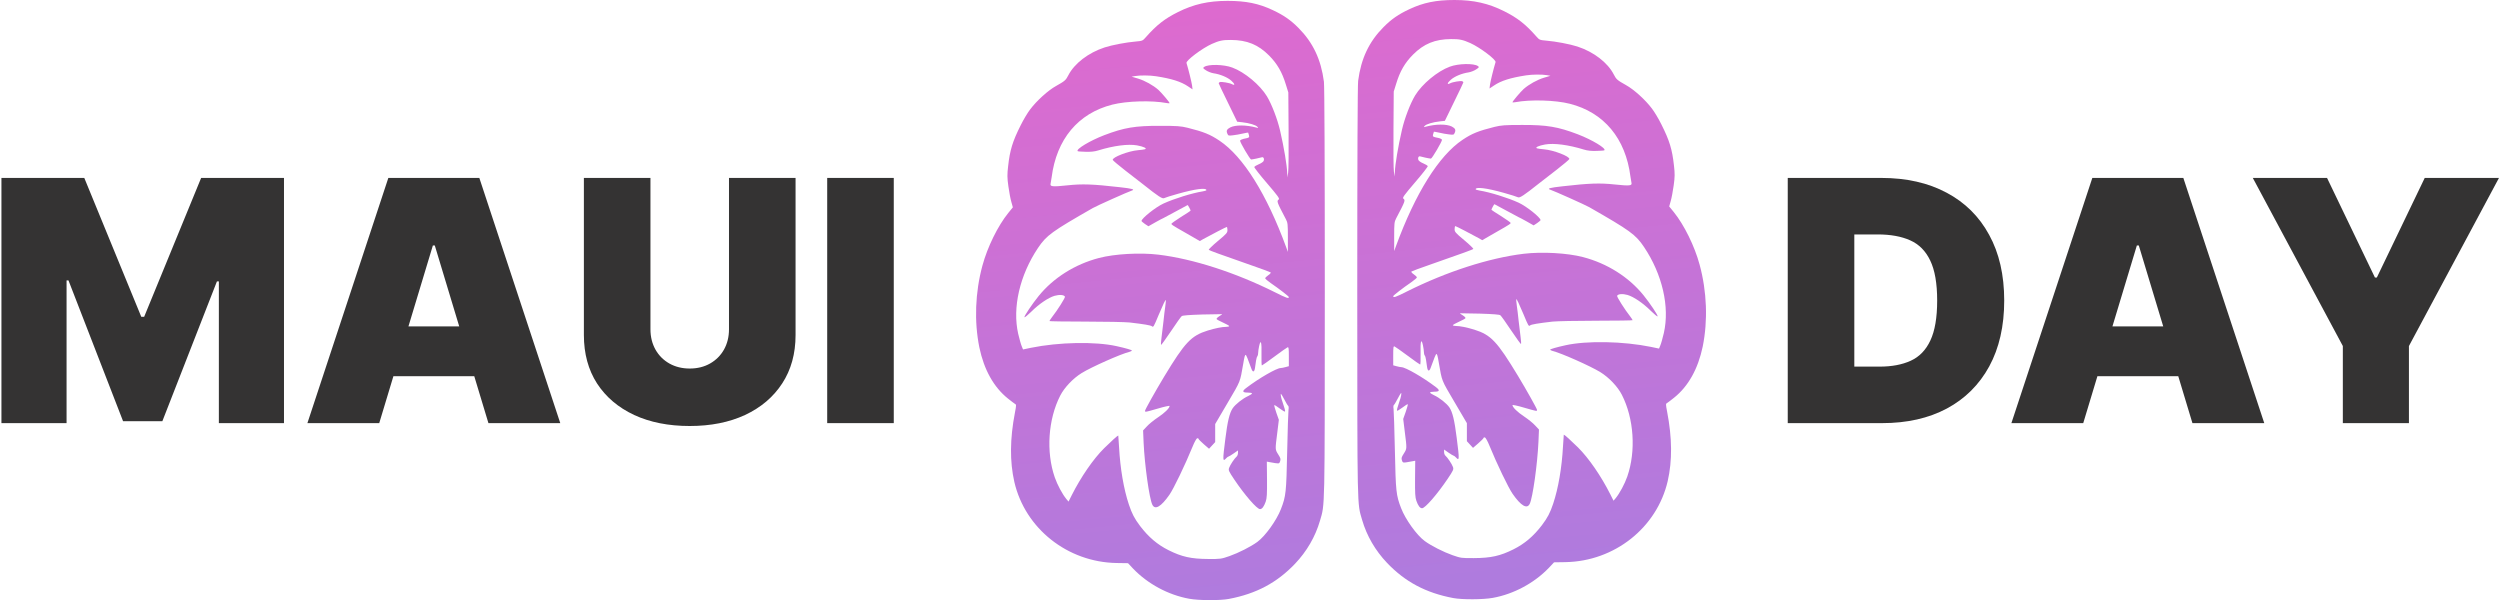 <svg width="1483" height="356" viewBox="0 0 1483 356" fill="none" xmlns="http://www.w3.org/2000/svg">
<path d="M705.499 355.187C693.065 352.951 680.892 346.402 672.204 337.357L669.135 334.082L662.319 333.978C633.238 333.459 608.111 313.55 601.712 285.896C598.955 273.784 599.059 260.321 602.076 244.675C602.909 240.36 602.909 239.997 602.076 239.581C601.608 239.269 599.735 237.917 597.966 236.462C589.487 229.704 583.712 219.308 580.955 206.105C577.833 190.719 578.458 173.461 582.776 157.555C585.741 146.535 591.984 133.903 598.122 126.314L600.828 122.987L599.943 119.816C599.423 118.101 598.643 113.943 598.174 110.564C597.446 105.314 597.446 103.598 598.018 98.608C599.059 89.096 600.672 83.846 605.458 74.333C607.07 71.058 609.62 66.796 611.076 64.924C614.978 59.726 621.741 53.593 626.475 50.993C631.678 48.083 632.25 47.563 633.707 44.704C637.296 37.686 645.568 31.293 655.296 28.122C659.562 26.718 668.354 25.055 673.661 24.639C677.666 24.275 677.822 24.223 679.643 22.144C686.094 14.815 690.932 11.072 698.736 7.173C708.048 2.495 716.892 0.52 728.233 0.52C739.106 0.52 746.702 2.079 754.973 5.978C761.424 8.993 765.638 11.904 770.268 16.582C778.904 25.263 783.638 35.295 785.355 48.498C785.667 51.149 785.875 94.502 785.875 173.461C785.823 304.713 785.979 298.735 783.014 308.872C780.257 318.384 775.159 327.117 768.187 334.446C757.471 345.674 745.193 352.224 728.91 355.291C723.655 356.278 711.222 356.226 705.499 355.187ZM729.326 329.872C734.788 327.949 741.968 324.31 745.869 321.451C750.551 318.02 757.262 308.716 759.864 301.958C762.829 294.265 763.037 292.238 763.557 267.703C763.817 255.279 764.182 244.207 764.338 243.063C764.546 241.92 764.442 240.932 764.13 240.724C763.869 240.568 762.881 238.957 761.997 237.19C761.06 235.422 760.124 233.811 759.916 233.655C759.447 233.395 759.916 236.15 760.8 238.489C762.049 242.128 762.517 243.895 762.257 244.155C762.101 244.311 760.644 243.479 759.083 242.284C757.471 241.036 756.014 240.153 755.91 240.309C755.754 240.464 756.326 242.492 757.106 244.779L758.615 249.041L757.679 256.683C756.378 266.923 756.378 266.559 758.251 269.574C759.708 271.861 759.812 272.381 759.343 273.68C758.771 275.24 758.927 275.188 753.205 274.148L751.488 273.836L751.592 284.388C751.644 293.173 751.54 295.46 750.812 297.592C749.771 300.503 748.679 302.01 747.43 302.01C745.609 302.01 738.326 293.589 732.239 284.544C728.858 279.502 728.598 278.93 729.118 277.527C729.69 275.812 732.343 271.861 733.54 270.873C734.008 270.458 734.372 269.522 734.372 268.69V267.183L731.771 269.002C730.366 269.99 728.962 270.821 728.754 270.821C728.493 270.821 727.869 271.289 727.349 271.861C725.268 274.148 725.216 273.213 726.881 260.269C728.181 249.769 729.378 244.987 731.199 242.232C732.811 239.841 737.129 236.41 740.459 234.902C741.707 234.331 742.696 233.655 742.696 233.395C742.696 233.083 741.551 232.875 740.095 232.875C736.973 232.875 736.713 232.043 739.21 230.172C746.754 224.402 757.314 218.321 759.708 218.321C760.228 218.321 761.528 218.061 762.621 217.749L764.546 217.229V211.459C764.546 206.677 764.442 205.793 763.817 206.001C763.401 206.157 759.864 208.652 756.014 211.511C752.112 214.422 748.783 216.761 748.575 216.761C748.314 216.761 748.262 213.798 748.314 210.211C748.522 203.038 747.898 200.803 746.91 205.325C746.598 206.781 746.338 208.6 746.338 209.38C746.338 210.211 746.129 211.043 745.869 211.355C745.609 211.615 745.245 212.759 745.089 213.902C744.933 215.046 744.673 216.969 744.465 218.217C744.1 220.816 743.164 221.024 742.332 218.736C740.355 213.174 739.262 210.523 738.95 210.523C738.482 210.523 738.17 211.615 737.494 215.721C735.517 227.001 736.141 225.494 728.233 238.957L720.846 251.536V262.245L717.204 266.195L714.083 263.492C712.366 261.985 710.961 260.581 710.961 260.321C710.961 260.061 710.597 259.905 710.181 260.009C709.713 260.113 708.516 262.245 707.372 265.103C703.054 275.656 696.291 289.743 693.742 293.433C688.799 300.555 685.158 302.738 683.545 299.359C681.776 295.668 679.019 276.072 678.395 262.712L678.083 255.331L680.32 252.94C681.516 251.588 684.482 249.197 686.823 247.638C690.776 245.039 693.794 242.128 693.794 240.828C693.794 240.568 690.724 241.192 686.927 242.336C679.331 244.519 679.227 244.571 679.227 243.687C679.227 243.012 685.314 232.147 690.516 223.519C702.95 202.986 706.539 199.191 716.424 196.073C720.846 194.721 724.956 193.889 727.349 193.889C728.337 193.889 729.17 193.681 729.17 193.422C729.17 193.214 727.557 192.278 725.58 191.394C723.603 190.511 721.834 189.575 721.678 189.263C721.522 189.003 722.199 188.275 723.187 187.652C724.227 187.028 725.008 186.456 724.904 186.352C724.8 186.3 719.545 186.404 713.251 186.56C705.291 186.82 701.493 187.08 700.973 187.548C700.505 187.912 697.643 191.914 694.574 196.54C691.505 201.115 688.851 204.753 688.747 204.597C688.591 204.442 688.695 202.518 689.008 200.283C689.32 198.048 689.84 193.785 690.152 190.771C690.464 187.756 690.932 183.701 691.245 181.726C691.505 179.751 691.661 178.087 691.557 177.983C691.297 177.723 689.944 180.582 687.291 186.872C684.325 194.045 684.169 194.253 683.285 193.526C682.609 192.954 678.551 192.278 670.071 191.29C667.47 191.03 655.712 190.771 643.903 190.771C632.146 190.771 622.521 190.615 622.521 190.459C622.521 190.303 623.198 189.263 623.978 188.223C627.256 184.065 631.938 176.632 631.73 176.008C631.261 174.864 628.452 174.656 625.539 175.488C621.897 176.58 616.383 180.27 611.753 184.897C609.672 186.924 607.851 188.431 607.695 188.171C607.383 187.652 612.325 180.27 616.123 175.592C624.863 164.832 637.608 156.775 651.915 153.032C661.227 150.589 676.314 149.757 687.135 151.057C707.788 153.552 732.967 161.713 756.274 173.357C763.193 176.84 764.546 177.307 764.546 176.216C764.546 175.8 758.927 171.434 753.777 167.899C751.956 166.651 750.499 165.352 750.499 165.092C750.499 164.78 751.332 163.948 752.32 163.273C753.361 162.597 753.985 161.817 753.777 161.609C753.569 161.401 748.679 159.582 742.956 157.607C722.719 150.537 717.464 148.614 717.048 148.198C716.84 147.99 719.233 145.651 722.407 143C727.661 138.634 728.129 138.062 728.129 136.45C728.129 135.463 727.921 134.631 727.713 134.631C727.349 134.631 718.245 139.361 713.615 141.908L711.742 143L706.8 140.141C704.094 138.53 700.297 136.346 698.372 135.307C696.395 134.215 694.834 133.124 694.834 132.812C694.834 132.552 697.435 130.68 700.557 128.705C703.73 126.782 706.279 125.066 706.279 124.911C706.279 124.547 704.719 121.636 704.511 121.636C704.407 121.636 701.129 123.403 697.279 125.534C693.378 127.666 690.1 129.433 689.996 129.433C689.84 129.433 687.811 130.524 685.47 131.824L681.256 134.215L679.175 132.864C678.083 132.084 677.146 131.304 677.146 131.096C677.146 129.537 685.574 122.831 690.152 120.752C696.499 117.841 707.216 114.514 713.459 113.527C714.655 113.319 715.644 113.007 715.644 112.799C715.644 111.239 709.037 112.071 699.048 114.878C694.938 116.022 691.14 117.217 690.568 117.529C689.528 118.101 687.083 116.49 678.187 109.42C676.314 107.965 671.528 104.222 667.522 101.155C663.516 98.036 660.187 95.229 660.082 94.865C659.718 93.306 669.395 89.563 675.065 89.096C676.938 88.94 678.811 88.68 679.227 88.524C680.684 88.056 678.291 86.912 674.493 86.237C669.239 85.301 660.655 86.393 651.395 89.251C649.21 89.927 646.973 90.135 643.903 90.031C641.458 89.979 639.377 89.823 639.273 89.667C638.129 88.524 646.504 83.482 654.984 80.207C666.846 75.684 673.401 74.593 688.071 74.645C698.372 74.645 700.349 74.801 704.459 75.788C714.031 78.18 717.881 79.739 723.447 83.482C737.441 92.838 751.436 115.19 762.933 146.587L763.974 149.446V140.869C763.974 133.072 763.869 132.084 762.829 130.109C757.367 119.712 757.21 119.297 758.563 118.309C759.187 117.841 758.043 116.23 751.592 108.692C747.326 103.754 743.944 99.388 744.048 99.076C744.205 98.712 745.349 97.984 746.65 97.465C747.95 96.945 749.199 96.113 749.511 95.593C750.187 94.346 749.511 92.89 748.47 93.306C747.638 93.618 742.904 94.606 742.176 94.606C741.499 94.606 735.361 84.105 735.621 83.43C735.725 83.066 736.661 82.598 737.598 82.39C741.135 81.662 741.239 81.61 740.875 80.155C740.667 79.375 740.459 78.699 740.407 78.647C740.355 78.595 738.898 78.855 737.233 79.219C735.517 79.635 732.863 80.103 731.355 80.259C728.806 80.571 728.598 80.519 728.077 79.323C727.297 77.608 727.713 76.672 729.794 75.581C732.863 74.021 739.366 74.073 745.297 75.684C746.494 76.048 746.546 75.996 745.869 75.217C745.037 74.177 741.083 72.981 736.869 72.514L733.904 72.202L728.441 60.974C725.424 54.84 722.927 49.59 722.927 49.382C722.927 49.174 723.239 48.862 723.603 48.706C724.488 48.342 729.378 49.174 730.73 49.902C732.811 50.993 732.603 49.798 730.366 47.823C728.077 45.795 723.759 44.028 719.805 43.456C718.505 43.248 716.528 42.468 715.436 41.741C713.511 40.493 713.459 40.337 714.291 39.714C716.684 37.998 725.892 38.154 730.991 40.077C738.326 42.78 747.378 50.318 751.54 57.127C754.401 61.858 757.783 70.694 759.343 77.452C761.684 87.588 763.453 98.192 763.557 102.611L763.609 105.262L764.13 102.403C764.39 100.791 764.494 89.615 764.39 77.192L764.234 54.84L762.777 50.162C760.54 42.78 757.627 37.79 752.84 32.956C746.39 26.458 739.731 23.755 730.21 23.703C725.268 23.651 723.187 24.119 718.765 26.095C713.042 28.694 703.418 35.919 703.834 37.374C705.083 41.481 706.8 48.55 707.112 50.578L707.424 53.021L704.771 51.253C700.557 48.394 694.886 46.627 685.73 45.224C682.088 44.652 676.21 44.6 673.296 45.12L671.268 45.483L675.117 46.627C679.123 47.823 684.065 50.578 687.187 53.333C689.008 54.996 693.794 60.61 693.794 61.182C693.794 61.338 693.013 61.286 692.077 61.13C683.181 59.466 668.406 59.882 659.822 62.065C639.533 67.212 626.683 82.598 623.822 105.262C623.614 106.717 623.354 108.381 623.198 109.004C622.782 110.72 624.342 110.876 633.238 109.94C641.926 109.004 648.169 109.212 664.14 111.032C671.684 111.863 673.505 112.383 671.372 113.059C669.343 113.683 650.51 122.104 648.273 123.403C624.03 137.282 620.805 139.569 615.758 147.054C604.886 163.273 600.463 182.506 604.001 198.048C604.729 201.063 605.614 204.338 606.082 205.377L606.862 207.301L611.544 206.313C628.088 202.934 649.73 202.518 662.319 205.325C667.782 206.521 671.424 207.612 671.424 207.924C671.424 208.132 670.799 208.496 670.019 208.704C664.869 209.952 647.389 217.749 641.666 221.283C636.516 224.454 631.365 229.912 628.92 234.695C621.741 248.729 620.441 268.066 625.695 283.193C627.256 287.663 630.169 293.069 632.562 296.032L633.863 297.54L635.787 293.693C641.25 282.881 648.533 272.277 654.984 265.883C659.146 261.777 662.944 258.346 663.36 258.346C663.412 258.346 663.62 261.465 663.828 265.259C664.504 277.891 666.585 290.106 669.655 299.307C671.476 304.765 672.984 307.624 676.314 312.042C681.308 318.592 686.562 323.062 693.221 326.389C701.025 330.288 706.539 331.535 716.684 331.587C723.967 331.639 724.384 331.587 729.326 329.872Z" fill="url(#paint0_linear_658_57)"/>
<path d="M885.501 354.667C897.935 352.432 910.108 345.882 918.796 336.837L921.865 333.563L928.681 333.459C957.762 332.939 982.889 313.03 989.288 285.376C992.045 273.265 991.941 259.801 988.924 244.155C988.091 239.841 988.091 239.477 988.924 239.061C989.392 238.749 991.265 237.398 993.034 235.942C1001.51 229.185 1007.29 218.788 1010.05 205.585C1013.17 190.199 1012.54 172.941 1008.22 157.035C1005.26 146.015 999.016 133.383 992.878 125.794L990.172 122.467L991.057 119.297C991.577 117.581 992.357 113.423 992.826 110.044C993.554 104.794 993.554 103.078 992.982 98.088C991.941 88.576 990.328 83.326 985.542 73.813C983.93 70.538 981.38 66.276 979.924 64.404C976.022 59.206 969.259 53.073 964.525 50.474C959.322 47.563 958.75 47.043 957.294 44.184C953.704 37.166 945.432 30.773 935.704 27.602C931.438 26.198 922.646 24.535 917.339 24.119C913.334 23.755 913.178 23.703 911.357 21.624C904.906 14.295 900.068 10.552 892.264 6.654C882.952 1.975 874.108 0 862.767 0C851.894 0 844.298 1.559 836.027 5.458C829.576 8.473 825.362 11.384 820.732 16.062C812.096 24.743 807.362 34.775 805.645 47.978C805.333 50.63 805.125 93.982 805.125 172.941C805.177 304.193 805.021 298.215 807.986 308.352C810.743 317.864 815.841 326.597 822.813 333.926C833.529 345.154 845.807 351.704 862.09 354.771C867.345 355.758 879.778 355.706 885.501 354.667ZM861.674 329.352C856.212 327.429 849.033 323.79 845.131 320.931C840.449 317.5 833.738 308.196 831.136 301.438C828.171 293.745 827.963 291.718 827.443 267.183C827.183 254.759 826.818 243.687 826.662 242.544C826.454 241.4 826.558 240.412 826.87 240.205C827.131 240.049 828.119 238.437 829.003 236.67C829.94 234.902 830.876 233.291 831.084 233.135C831.553 232.875 831.084 235.63 830.2 237.969C828.951 241.608 828.483 243.375 828.743 243.635C828.899 243.791 830.356 242.96 831.917 241.764C833.529 240.516 834.986 239.633 835.09 239.789C835.246 239.945 834.674 241.972 833.894 244.259L832.385 248.521L833.321 256.163C834.622 266.403 834.622 266.039 832.749 269.054C831.292 271.341 831.188 271.861 831.657 273.161C832.229 274.72 832.073 274.668 837.795 273.628L839.512 273.316L839.408 283.869C839.356 292.653 839.46 294.941 840.188 297.072C841.229 299.983 842.321 301.49 843.57 301.49C845.391 301.49 852.674 293.069 858.761 284.025C862.142 278.982 862.403 278.411 861.882 277.007C861.31 275.292 858.657 271.341 857.46 270.354C856.992 269.938 856.628 269.002 856.628 268.17V266.663L859.229 268.482C860.634 269.47 862.038 270.302 862.246 270.302C862.507 270.302 863.131 270.769 863.651 271.341C865.732 273.628 865.784 272.693 864.119 259.749C862.819 249.249 861.622 244.467 859.801 241.712C858.189 239.321 853.871 235.89 850.541 234.383C849.293 233.811 848.304 233.135 848.304 232.875C848.304 232.563 849.449 232.355 850.905 232.355C854.027 232.355 854.287 231.524 851.79 229.652C844.246 223.882 833.686 217.801 831.292 217.801C830.772 217.801 829.472 217.541 828.379 217.229L826.454 216.709V210.939C826.454 206.157 826.558 205.273 827.183 205.481C827.599 205.637 831.136 208.132 834.986 210.991C838.888 213.902 842.217 216.241 842.425 216.241C842.686 216.241 842.738 213.278 842.686 209.692C842.478 202.518 843.102 200.283 844.09 204.805C844.402 206.261 844.662 208.08 844.662 208.86C844.662 209.692 844.871 210.523 845.131 210.835C845.391 211.095 845.755 212.239 845.911 213.382C846.067 214.526 846.327 216.449 846.535 217.697C846.9 220.296 847.836 220.504 848.668 218.217C850.645 212.655 851.738 210.004 852.05 210.004C852.518 210.004 852.83 211.095 853.507 215.202C855.483 226.482 854.859 224.974 862.767 238.437L870.154 251.017V261.725L873.796 265.675L876.917 262.972C878.634 261.465 880.039 260.061 880.039 259.801C880.039 259.541 880.403 259.386 880.819 259.49C881.287 259.593 882.484 261.725 883.628 264.584C887.946 275.136 894.709 289.223 897.258 292.913C902.201 300.035 905.842 302.218 907.455 298.839C909.224 295.149 911.981 275.552 912.605 262.193L912.917 254.811L910.68 252.42C909.484 251.069 906.518 248.677 904.177 247.118C900.224 244.519 897.206 241.608 897.206 240.309C897.206 240.049 900.276 240.672 904.073 241.816C911.669 243.999 911.773 244.051 911.773 243.167C911.773 242.492 905.686 231.628 900.484 222.999C888.05 202.466 884.461 198.672 874.576 195.553C870.154 194.201 866.044 193.37 863.651 193.37C862.663 193.37 861.83 193.162 861.83 192.902C861.83 192.694 863.443 191.758 865.42 190.875C867.397 189.991 869.166 189.055 869.322 188.743C869.478 188.483 868.801 187.756 867.813 187.132C866.773 186.508 865.992 185.936 866.096 185.832C866.2 185.78 871.455 185.884 877.749 186.04C885.709 186.3 889.507 186.56 890.027 187.028C890.495 187.392 893.357 191.394 896.426 196.021C899.495 200.595 902.149 204.234 902.253 204.078C902.409 203.922 902.305 201.998 901.992 199.763C901.68 197.528 901.16 193.266 900.848 190.251C900.536 187.236 900.068 183.181 899.755 181.206C899.495 179.231 899.339 177.567 899.443 177.463C899.703 177.203 901.056 180.062 903.709 186.352C906.675 193.526 906.831 193.733 907.715 193.006C908.391 192.434 912.449 191.758 920.929 190.771C923.53 190.511 935.288 190.251 947.097 190.251C958.854 190.251 968.479 190.095 968.479 189.939C968.479 189.783 967.802 188.743 967.022 187.704C963.744 183.545 959.062 176.112 959.27 175.488C959.739 174.345 962.548 174.137 965.461 174.968C969.103 176.06 974.617 179.751 979.247 184.377C981.328 186.404 983.149 187.912 983.305 187.652C983.617 187.132 978.675 179.751 974.877 175.072C966.137 164.312 953.392 156.255 939.085 152.512C929.773 150.069 914.686 149.238 903.865 150.537C883.212 153.032 858.033 161.193 834.726 172.837C827.807 176.32 826.454 176.788 826.454 175.696C826.454 175.28 832.073 170.914 837.223 167.379C839.044 166.132 840.501 164.832 840.501 164.572C840.501 164.26 839.668 163.428 838.68 162.753C837.639 162.077 837.015 161.297 837.223 161.089C837.431 160.881 842.321 159.062 848.044 157.087C868.281 150.017 873.536 148.094 873.952 147.678C874.16 147.47 871.767 145.131 868.593 142.48C863.339 138.114 862.871 137.542 862.871 135.931C862.871 134.943 863.079 134.111 863.287 134.111C863.651 134.111 872.755 138.841 877.385 141.389L879.258 142.48L884.2 139.621C886.906 138.01 890.703 135.827 892.628 134.787C894.605 133.695 896.166 132.604 896.166 132.292C896.166 132.032 893.565 130.161 890.443 128.185C887.27 126.262 884.721 124.547 884.721 124.391C884.721 124.027 886.281 121.116 886.489 121.116C886.593 121.116 889.871 122.883 893.721 125.014C897.622 127.146 900.9 128.913 901.004 128.913C901.16 128.913 903.189 130.005 905.53 131.304L909.744 133.695L911.825 132.344C912.917 131.564 913.854 130.784 913.854 130.576C913.854 129.017 905.426 122.311 900.848 120.232C894.501 117.321 883.784 113.994 877.541 113.007C876.345 112.799 875.356 112.487 875.356 112.279C875.356 110.72 881.963 111.551 891.952 114.358C896.062 115.502 899.86 116.698 900.432 117.009C901.472 117.581 903.917 115.97 912.813 108.9C914.686 107.445 919.472 103.702 923.478 100.635C927.484 97.516 930.813 94.71 930.918 94.346C931.282 92.786 921.605 89.044 915.935 88.576C914.062 88.42 912.189 88.16 911.773 88.004C910.316 87.536 912.709 86.392 916.507 85.717C921.761 84.781 930.345 85.873 939.605 88.732C941.79 89.407 944.027 89.615 947.097 89.511C949.542 89.459 951.623 89.303 951.727 89.147C952.872 88.004 944.496 82.962 936.016 79.687C924.155 75.165 917.6 74.073 902.929 74.125C892.628 74.125 890.651 74.281 886.541 75.269C876.969 77.66 873.119 79.219 867.553 82.962C853.559 92.318 839.564 114.67 828.067 146.067L827.026 148.926V140.349C827.026 132.552 827.131 131.564 828.171 129.589C833.633 119.193 833.79 118.777 832.437 117.789C831.813 117.321 832.957 115.71 839.408 108.173C843.674 103.234 847.056 98.868 846.952 98.556C846.795 98.192 845.651 97.465 844.35 96.945C843.05 96.425 841.801 95.593 841.489 95.073C840.813 93.826 841.489 92.37 842.53 92.786C843.362 93.098 848.096 94.086 848.824 94.086C849.501 94.086 855.639 83.586 855.379 82.91C855.275 82.546 854.339 82.078 853.402 81.87C849.865 81.142 849.761 81.091 850.125 79.635C850.333 78.855 850.541 78.18 850.593 78.127C850.645 78.076 852.102 78.335 853.767 78.699C855.483 79.115 858.137 79.583 859.645 79.739C862.194 80.051 862.403 79.999 862.923 78.803C863.703 77.088 863.287 76.152 861.206 75.061C858.137 73.501 851.634 73.553 845.703 75.165C844.506 75.528 844.454 75.477 845.131 74.697C845.963 73.657 849.917 72.462 854.131 71.994L857.096 71.682L862.559 60.454C865.576 54.32 868.073 49.07 868.073 48.862C868.073 48.654 867.761 48.342 867.397 48.187C866.512 47.823 861.622 48.654 860.27 49.382C858.189 50.474 858.397 49.278 860.634 47.303C862.923 45.276 867.241 43.508 871.195 42.936C872.495 42.728 874.472 41.949 875.564 41.221C877.489 39.973 877.541 39.818 876.709 39.194C874.316 37.478 865.108 37.634 860.009 39.558C852.674 42.261 843.622 49.798 839.46 56.607C836.599 61.338 833.217 70.174 831.657 76.932C829.316 87.068 827.547 97.672 827.443 102.091L827.391 104.742L826.87 101.883C826.61 100.271 826.506 89.096 826.61 76.672L826.766 54.32L828.223 49.642C830.46 42.261 833.373 37.27 838.16 32.436C844.61 25.939 851.269 23.235 860.79 23.184C865.732 23.132 867.813 23.599 872.235 25.575C877.958 28.174 887.582 35.399 887.166 36.855C885.917 40.961 884.2 48.031 883.888 50.058L883.576 52.501L886.229 50.733C890.443 47.875 896.114 46.107 905.27 44.704C908.912 44.132 914.79 44.08 917.704 44.6L919.732 44.964L915.883 46.107C911.877 47.303 906.935 50.058 903.813 52.813C901.992 54.476 897.206 60.09 897.206 60.662C897.206 60.818 897.987 60.766 898.923 60.61C907.819 58.947 922.594 59.362 931.178 61.546C951.467 66.692 964.317 82.078 967.178 104.742C967.386 106.197 967.646 107.861 967.802 108.485C968.218 110.2 966.658 110.356 957.762 109.42C949.074 108.484 942.831 108.692 926.86 110.512C919.316 111.343 917.495 111.863 919.628 112.539C921.657 113.163 940.49 121.584 942.727 122.883C966.97 136.762 970.195 139.049 975.242 146.535C986.115 162.753 990.537 181.986 986.999 197.528C986.271 200.543 985.386 203.818 984.918 204.857L984.138 206.781L979.456 205.793C962.912 202.414 941.27 201.998 928.681 204.805C923.218 206.001 919.576 207.093 919.576 207.404C919.576 207.612 920.201 207.976 920.981 208.184C926.131 209.432 943.611 217.229 949.334 220.764C954.484 223.934 959.635 229.392 962.08 234.175C969.259 248.21 970.559 267.547 965.305 282.673C963.744 287.143 960.831 292.549 958.438 295.512L957.137 297.02L955.213 293.173C949.75 282.361 942.467 271.757 936.016 265.363C931.854 261.257 928.056 257.826 927.64 257.826C927.588 257.826 927.38 260.945 927.172 264.74C926.496 277.371 924.415 289.587 921.345 298.787C919.524 304.245 918.016 307.104 914.686 311.523C909.692 318.072 904.438 322.543 897.779 325.869C889.975 329.768 884.461 331.015 874.316 331.067C867.033 331.119 866.616 331.067 861.674 329.352Z" fill="url(#paint1_linear_658_57)"/>
<path d="M0.852 105.545H49.999L83.806 187.932H85.511L119.317 105.545H168.465V251H129.829V166.909H128.692L96.306 249.864H73.011L40.624 166.341H39.488V251H0.852V105.545Z" fill="#343333"/>
<path d="M224.964 251H182.35L230.362 105.545H284.339L332.35 251H289.737L257.918 145.602H256.782L224.964 251ZM217.009 193.614H297.123V223.159H217.009V193.614Z" fill="#343333"/>
<path d="M432.439 105.545H471.928V198.727C471.928 209.807 469.276 219.395 463.973 227.491C458.717 235.541 451.378 241.767 441.956 246.17C432.534 250.527 421.596 252.705 409.143 252.705C396.596 252.705 385.611 250.527 376.189 246.17C366.767 241.767 359.428 235.541 354.172 227.491C348.964 219.395 346.359 209.807 346.359 198.727V105.545H385.848V195.318C385.848 199.816 386.842 203.841 388.831 207.392C390.82 210.896 393.566 213.642 397.07 215.631C400.621 217.619 404.645 218.614 409.143 218.614C413.689 218.614 417.714 217.619 421.217 215.631C424.721 213.642 427.467 210.896 429.456 207.392C431.445 203.841 432.439 199.816 432.439 195.318V105.545Z" fill="#343333"/>
<path d="M530.184 105.545V251H490.695V105.545H530.184Z" fill="#343333"/>
<path d="M1116.46 251H1060.49V105.545H1115.89C1130.85 105.545 1143.78 108.457 1154.67 114.281C1165.61 120.058 1174.03 128.391 1179.95 139.281C1185.92 150.124 1188.9 163.121 1188.9 178.273C1188.9 193.424 1185.94 206.445 1180.02 217.335C1174.1 228.178 1165.72 236.511 1154.88 242.335C1144.04 248.112 1131.23 251 1116.46 251ZM1099.98 217.477H1115.04C1122.23 217.477 1128.37 216.317 1133.43 213.997C1138.55 211.677 1142.43 207.676 1145.08 201.994C1147.78 196.312 1149.13 188.405 1149.13 178.273C1149.13 168.14 1147.76 160.233 1145.01 154.551C1142.31 148.869 1138.33 144.868 1133.08 142.548C1127.87 140.228 1121.48 139.068 1113.9 139.068H1099.98V217.477Z" fill="#343333"/>
<path d="M1235.78 251H1193.16L1241.17 105.545H1295.15L1343.16 251H1300.55L1268.73 145.602H1267.59L1235.78 251ZM1227.82 193.614H1307.94V223.159H1227.82V193.614Z" fill="#343333"/>
<path d="M1336.36 105.545H1380.4L1408.81 164.636H1409.94L1438.35 105.545H1482.39L1428.98 205.261V251H1389.77V205.261L1336.36 105.545Z" fill="#343333"/>
<defs>
<linearGradient id="paint0_linear_658_57" x1="329.546" y1="1.89561e-06" x2="368.324" y2="392.848" gradientUnits="userSpaceOnUse">
<stop stop-color="#E368CD"/>
<stop offset="1" stop-color="#AF7BDE"/>
</linearGradient>
<linearGradient id="paint1_linear_658_57" x1="329.546" y1="1.89561e-06" x2="368.324" y2="392.848" gradientUnits="userSpaceOnUse">
<stop stop-color="#E368CD"/>
<stop offset="1" stop-color="#AF7BDE"/>
</linearGradient>
</defs>
</svg>

